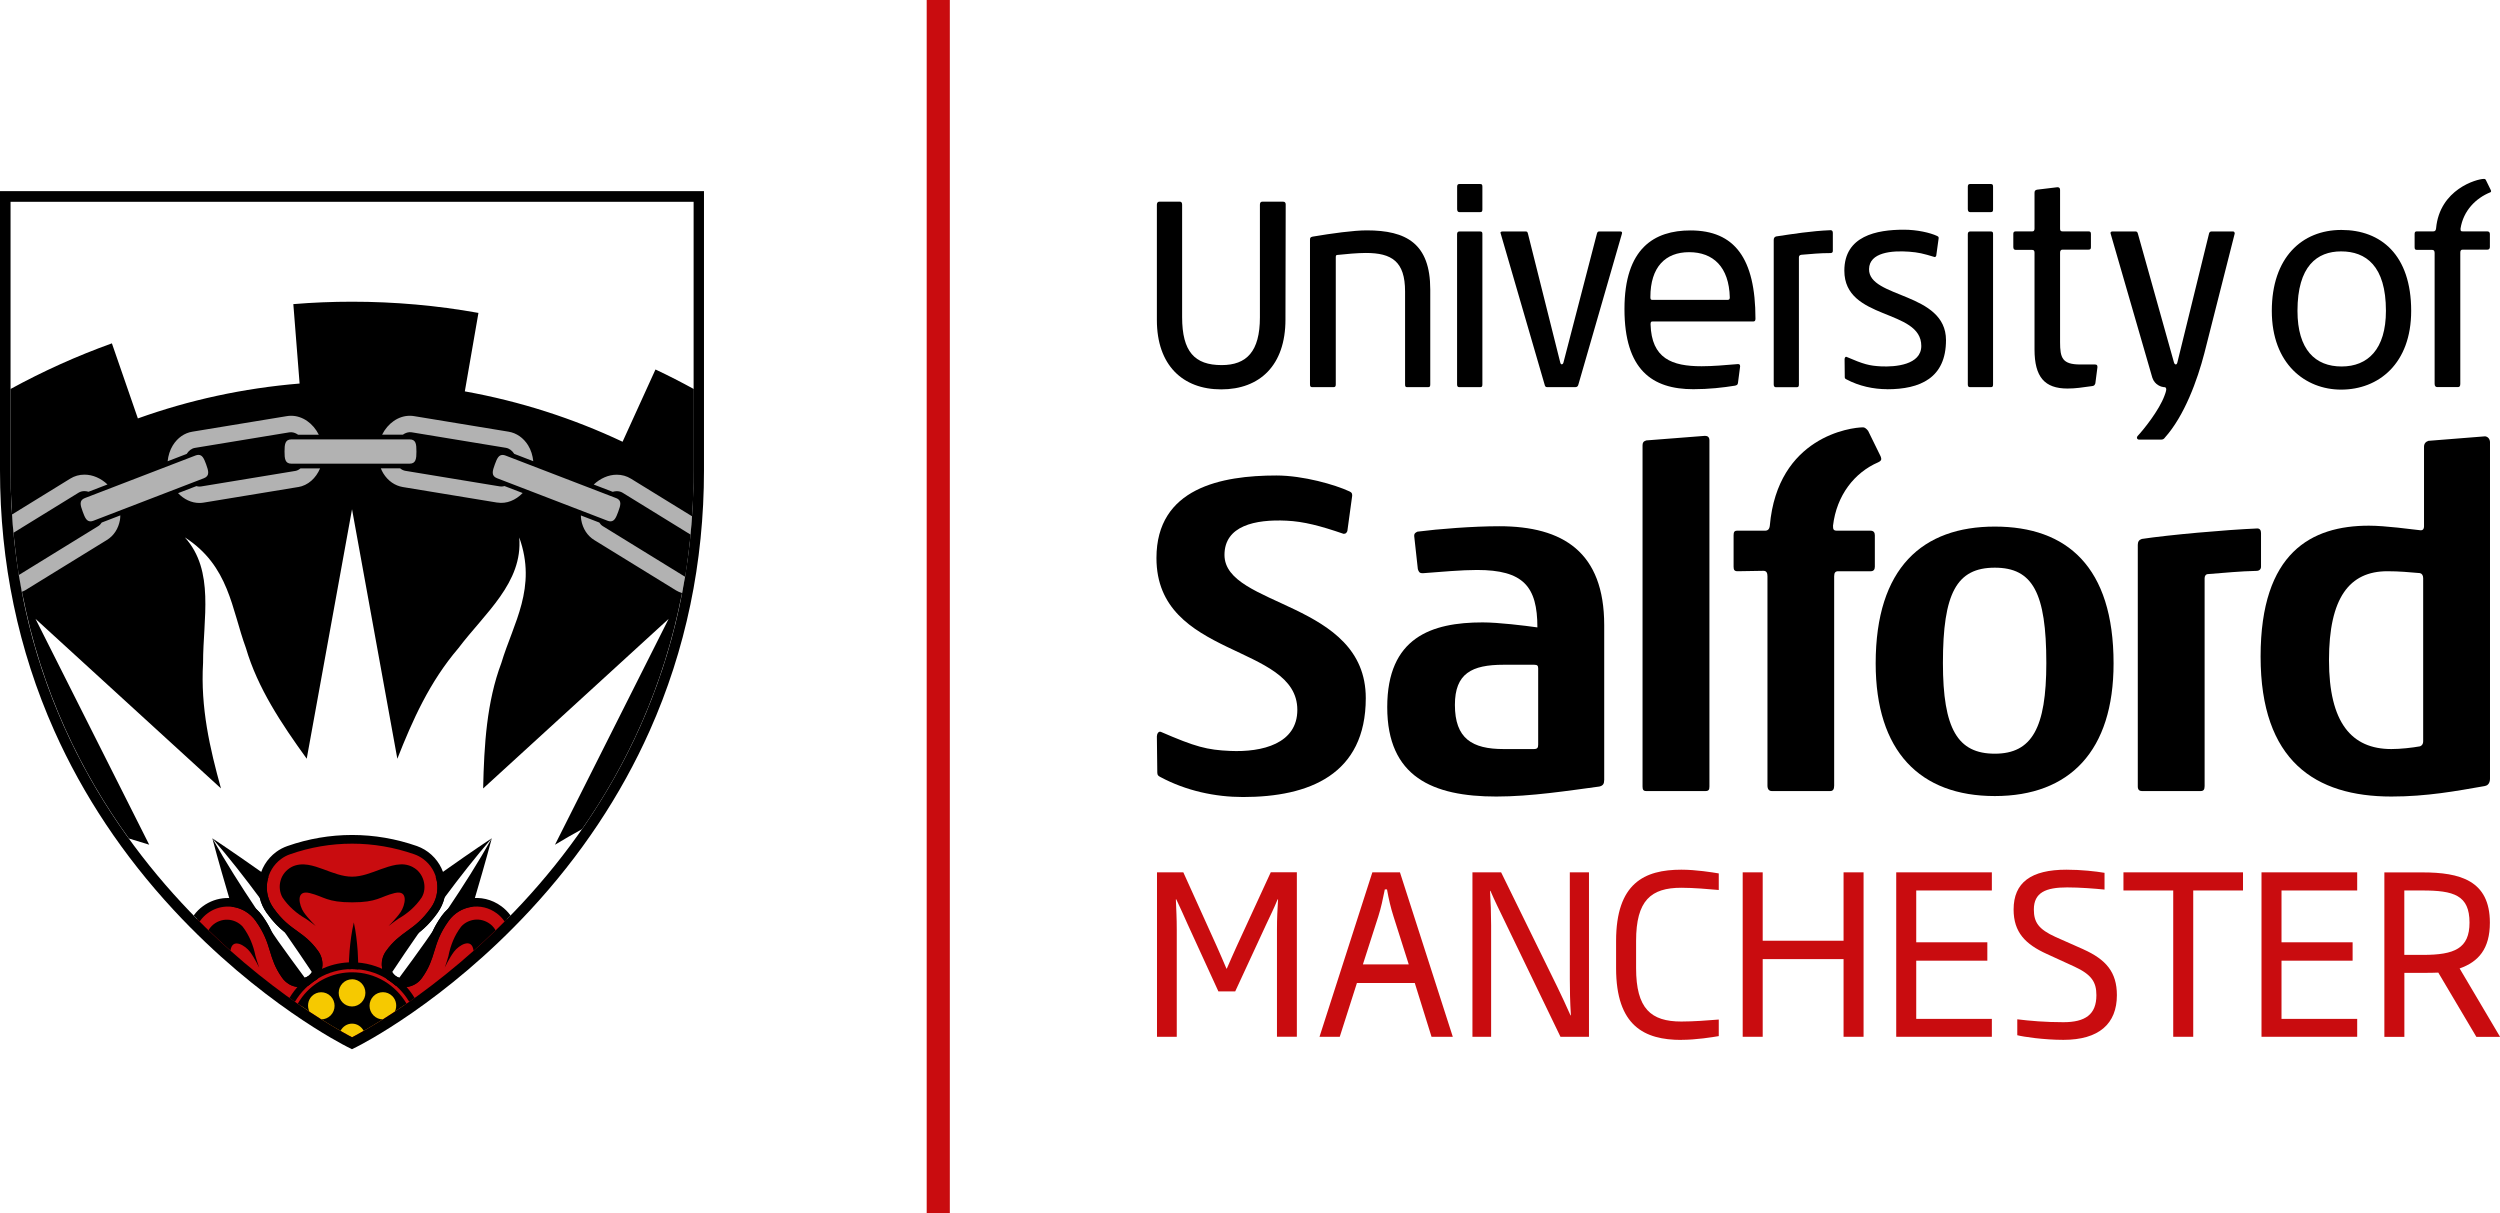 <?xml version="1.0" encoding="UTF-8"?><svg id="Layer_2" xmlns="http://www.w3.org/2000/svg" viewBox="0 0 414.89 201.3"><defs><style>.cls-1{fill:#c90c0f;}.cls-2{fill:#f6c900;}.cls-3{fill:#b2b2b2;}</style></defs><g id="Layer_1-2"><path class="cls-1" d="M211.92,172.06v-17.74c0-1.98.07-3.2.18-5.07h-.07c-.61,1.51-1.26,2.79-1.91,4.19l-5.13,11.09h-2.79l-5.08-11.09c-.61-1.4-1.26-2.79-1.91-4.19h-.07c.07,1.87.15,3.05.15,5.07v17.74h-3.28v-27.29h4.37l5.56,12.3c.54,1.17,1.08,2.5,1.59,3.67h.07c.51-1.21,1.12-2.53,1.66-3.75l5.63-12.23h4.33v27.29h-3.28Z"/><path class="cls-1" d="M237.57,172.06l-2.78-8.93h-9.6l-2.85,8.93h-3.36l8.77-27.29h4.58l8.77,27.29h-3.54ZM231.26,152.08c-.47-1.47-.79-2.86-1.08-4.48h-.36c-.33,1.62-.61,3.01-1.08,4.48l-2.56,7.97h7.61l-2.53-7.97Z"/><path class="cls-1" d="M258.97,172.06l-9.45-19.58c-.65-1.36-1.48-3.01-2.17-4.63h-.07c.11,1.8.18,3.78.18,5.69v18.52h-3.1v-27.29h4.76l9.35,19.07c.65,1.32,1.51,3.19,2.16,4.66h.07c-.14-2.17-.18-4.3-.18-5.99v-17.74h3.18v27.29h-4.73Z"/><path class="cls-1" d="M279.03,172.58c-6.14,0-10.83-2.32-10.83-11.9v-4.52c0-9.59,4.69-11.83,10.83-11.83,2.45,0,5.12.44,6.21.62v2.75c-1.66-.15-4.22-.37-6.21-.37-5.05,0-7.51,2.1-7.51,8.82v4.52c0,6.72,2.45,8.86,7.51,8.86,1.98,0,4.55-.19,6.21-.33v2.75c-1.08.18-3.75.62-6.21.62"/><polygon class="cls-1" points="305.95 172.06 305.95 159.17 292.53 159.17 292.53 172.06 289.21 172.06 289.21 144.77 292.53 144.77 292.53 156.12 305.95 156.12 305.95 144.77 309.27 144.77 309.27 172.06 305.95 172.06"/><polygon class="cls-1" points="314.69 172.06 314.69 144.77 330.56 144.77 330.56 147.78 318.01 147.78 318.01 156.38 329.81 156.38 329.81 159.43 318.01 159.43 318.01 169.09 330.56 169.09 330.56 172.06 314.69 172.06"/><polygon class="cls-1" points="363.98 147.78 363.98 172.06 360.66 172.06 360.66 147.78 352.4 147.78 352.4 144.77 372.24 144.77 372.24 147.78 363.98 147.78"/><polygon class="cls-1" points="375.31 172.06 375.31 144.77 391.19 144.77 391.19 147.78 378.63 147.78 378.63 156.38 390.43 156.38 390.43 159.43 378.63 159.43 378.63 169.09 391.19 169.09 391.19 172.06 375.31 172.06"/><path class="cls-1" d="M410.96,172.06l-6.31-10.65c-.72.04-1.73.04-2.53.04h-3.1v10.62h-3.32v-27.29h6.32c6.21,0,11.19,1.32,11.19,8.34,0,4.37-1.91,6.5-5.02,7.6l6.71,11.35h-3.93ZM402.01,147.78h-3v10.69h3.1c5.23,0,7.72-1.06,7.72-5.36,0-4.56-2.63-5.33-7.83-5.33"/><path class="cls-1" d="M345.76,157.55l-4.62-2.05c-2.85-1.29-3.61-2.46-3.61-4.56,0-2.83,1.99-3.67,5.52-3.67,2.1,0,4.51.19,6.21.36v-2.78c-1.46-.25-3.89-.52-6.32-.52-5.88,0-8.77,2.13-8.77,6.61,0,3.78,1.95,5.76,5.52,7.38l4.58,2.1c2.85,1.32,3.64,2.57,3.64,4.74,0,3.2-1.84,4.48-5.48,4.48-3.03,0-5.52-.22-7.65-.48v2.64c.97.26,4.4.77,7.65.77,5.92,0,8.88-2.68,8.88-7.42,0-3.82-1.8-5.91-5.56-7.6"/><path d="M206.28,132.27c-4.61,0-9.44-1.03-13.69-3.31-.36-.19-.53-.3-.53-.76l-.07-5.98c0-.37.24-.93.67-.76,5.76,2.49,7.62,2.99,11.49,3.16,5.35.24,11.15-1.21,11.15-6.81,0-11.05-23.38-8.48-23.38-25.2,0-11.65,10.82-13.7,19.9-13.7,4.48,0,9.74,1.53,12.11,2.63.33.15.47.3.47.61v.15l-.8,5.83c-.13.3-.27.45-.53.45-.07,0-.07.02-.13,0-3.79-1.3-6.57-2.04-9.44-2.17-5.2-.25-10.29.84-10.29,5.68,0,8.7,23.45,7.64,23.45,23.76,0,12.71-9.42,16.42-20.37,16.42"/><path d="M266.22,129.47c0,.53-.13.91-.8,1.06-5.08.68-11.36,1.66-17.1,1.66-10.55,0-18.1-3.26-18.1-14.83s7.34-14.07,15.83-14.07c2.61,0,6.95.53,9.09.83,0-6.81-2.34-9.53-10.02-9.53-2.54,0-6.01.31-8.89.53h-.19c-.47,0-.6-.23-.74-.68l-.6-5.45v-.15c0-.3.2-.45.54-.61,3.47-.45,9.29-.9,13.56-.9,10.62,0,17.43,4.31,17.43,16.42v25.73ZM255.27,110.93c0-.45-.13-.61-.67-.61h-5.07c-5.28,0-8.08,1.44-8.08,6.66,0,5.6,2.87,7.33,8.08,7.33h5.01c.6,0,.73-.22.73-.75v-12.64Z"/><path d="M283.01,131.28h-9.81c-.47,0-.61-.23-.61-.75v-56.61c0-.45.13-.67.61-.83l9.75-.76c.47,0,.74.23.74.76v57.44c0,.53-.13.75-.67.75"/><path d="M331.05,132.11c-12.42,0-19.77-7.42-19.77-22.02,0-15.89,7.81-22.7,19.77-22.7s19.71,6.66,19.71,22.7c0,14.53-7.28,22.02-19.71,22.02M331.05,94.21c-6.34,0-8.61,4.24-8.61,15.82,0,10.97,2.47,15.05,8.61,15.05s8.55-4.24,8.55-15.05c0-11.66-2.27-15.82-8.55-15.82"/><path d="M412.36,130.45c-4.74.83-9.62,1.74-15.49,1.74-12.63,0-21.71-5.9-21.71-23.23s8.48-21.72,17.97-21.72c2.74,0,7.08.6,8.55.76h.14c.26,0,.46-.23.46-.61v-13.24c0-.53.27-.83.73-.99l9.42-.75c.53.08.8.53.8.98v55.84c0,.61-.27,1.13-.87,1.21M401.6,95.11c-1.8-.15-3.4-.31-5.4-.31-6.29,0-9.69,4.39-9.69,14.76s3.74,14.75,10.35,14.75c1.53,0,3.47-.22,4.74-.45.41-.15.54-.46.54-.83v-27.09c0-.46-.21-.76-.54-.83"/><path d="M374.48,94.74c-2.87.07-5.01.3-8.01.53-.4,0-.6.3-.6.68v34.5c0,.61-.2.83-.67.83h-9.75c-.4,0-.67-.22-.67-.75v-40.11c0-.52.2-.83.67-.98,4.54-.68,13.83-1.51,19.17-1.74.41,0,.61.3.61.76v5.6c0,.38-.27.68-.74.68"/><path d="M313.2,64.59c-2.28,0-4.68-.51-6.79-1.64-.18-.1-.26-.15-.26-.38l-.03-2.96c0-.19.12-.47.33-.38,2.86,1.23,3.78,1.47,5.7,1.57,2.38.12,6.7-.24,6.7-3.39,0-6.22-12.77-4.19-12.77-12.49,0-5.78,5.37-6.8,9.87-6.8,2.22,0,4.37.5,5.55,1.05.16.08.23.15.23.3v.08l-.4,2.89c-.07.15-.13.22-.26.22-.03,0,.03,0,0,0-1.93-.59-2.69-.77-4.25-.89-2.81-.21-6.6.09-6.64,2.89-.08,4.86,12.77,3.8,12.77,11.79,0,6.3-4.32,8.15-9.75,8.15"/><path d="M213.33,53.03c0,7.61-4.27,11.59-10.67,11.59s-10.67-4.03-10.67-11.5v-19.15c0-.32.16-.5.4-.5h3.43c.24,0,.36.18.36.5v18.65c0,5.75,2.08,7.97,6.56,7.97,4.15,0,6.35-2.26,6.35-7.92v-18.7c0-.32.12-.5.4-.5h3.44c.28,0,.44.14.44.45l-.04,19.1Z"/><path d="M237.01,64.25h-3.47c-.28,0-.36-.09-.36-.45v-15.44c0-4.97-2.2-6.38-6.51-6.38-1.36,0-3.36.18-4.63.32-.32,0-.36.09-.36.45v21.05c0,.36-.12.45-.4.45h-3.48c-.28,0-.4-.09-.4-.45v-23.99c0-.36.07-.45.43-.54,3.2-.54,6.8-1.04,8.99-1.04,6.55,0,10.54,2.17,10.54,9.82v15.75c0,.32-.08.45-.36.45"/><path d="M246.01,34.75c0,.32-.08.45-.35.45h-3.48c-.2,0-.36-.14-.36-.5v-3.71c0-.32.12-.45.36-.45h3.48c.28,0,.35.13.35.45v3.76ZM245.65,64.25h-3.48c-.24,0-.36-.13-.36-.45v-24.94c0-.27.12-.45.4-.45h3.4c.32,0,.4.13.4.4v24.99c0,.32-.08.45-.35.45"/><path d="M268.86,38.41h-3.43c-.24,0-.32.09-.4.32l-5.57,21.45c-.06.19-.15.26-.26.3-.11-.03-.2-.09-.25-.25l-5.38-21.46c-.08-.27-.12-.36-.4-.36h-3.76c-.28,0-.4.09-.4.22,0,.05.03.06.04.13l7.28,25.04c.08.32.16.45.44.45h4.63c.32,0,.48-.13.56-.49l7.2-24.95s.03-.13.03-.18c0-.14-.12-.22-.31-.22"/><path d="M290.98,53.35h-16.7c-.24,0-.36.04-.36.46.16,5.7,3.56,6.97,8.47,6.97,1.84,0,3.88-.18,6.03-.36.16,0,.36.04.36.32v.09l-.36,2.76c-.08.32-.2.32-.48.41-1.96.32-4.36.59-6.92.59-6.83,0-11.43-3.21-11.43-13.31s4.96-13.04,10.95-13.04c7.32,0,10.79,4.62,10.79,14.66,0,.32-.12.45-.36.45M280.32,41.85c-3.92,0-6.43,2.44-6.43,7.47,0,.36.08.45.36.45h12.38c.28,0,.44-.05.44-.4-.12-5.08-2.76-7.52-6.75-7.52"/><path d="M330.76,34.75c0,.32-.08.45-.36.45h-3.47c-.2,0-.36-.14-.36-.5v-3.71c0-.32.12-.45.36-.45h3.47c.28,0,.36.13.36.45v3.76ZM330.4,64.25h-3.47c-.24,0-.36-.13-.36-.45v-24.94c0-.27.12-.45.4-.45h3.39c.32,0,.4.13.4.4v24.99c0,.32-.08.45-.36.45"/><path d="M347.71,63.67c-.09.27-.21.36-.48.4-1.72.23-2.72.41-4.12.41-3.79,0-5.47-1.91-5.47-6.48v-16.07c0-.32-.12-.46-.4-.46h-2.72c-.28,0-.4-.17-.4-.49v-2.18c0-.27.12-.4.4-.4h2.76c.24,0,.36-.14.36-.46v-5.92c0-.32.08-.45.4-.54l3.4-.41c.28,0,.44.13.44.45v6.42c0,.32.09.46.41.46h4.31c.32,0,.4.14.4.45v2.17c0,.28-.08.41-.4.41h-4.31c-.28,0-.41.18-.41.5v14.85c0,2.62.36,3.71,3.36,3.71h2.44c.36,0,.4.18.4.46l-.35,2.71Z"/><path d="M303.76,42c-1.76,0-3.08.14-4.79.28-.32.04-.43.18-.43.45v21.08c0,.32-.08.45-.36.45h-3.47c-.2,0-.35-.13-.35-.45v-23.98c0-.32.12-.5.39-.59,2.72-.41,5.83-.91,9.06-1.04.24,0,.36.18.36.45v2.99c0,.22-.12.36-.4.36"/><path d="M370.56,38.41h-3.55c-.2,0-.36.14-.4.32l-5.27,21.45c-.05.2-.14.28-.24.31-.13-.03-.26-.11-.32-.35l-6-21.41c-.08-.27-.2-.32-.44-.32h-3.72c-.2,0-.37.06-.37.25,0,0,.02.07.02.11l6.92,23.91c.41,1.25,1.56,1.54,1.9,1.57h.1c.24,0,.31.17.31.41,0,0-.02.33-.29,1-.87,2.4-3.48,5.67-4.5,6.74-.04.1-.08.18-.08.23,0,.18.16.32.32.32h3.76c.24,0,.44-.13.56-.32,3.25-3.62,5.4-9.55,6.56-14.03l5.03-19.83v-.04c0-.18-.11-.32-.28-.32"/><path d="M309.19,70.92c-1.97,0-14.18,1.53-15.48,16.32-.07.6-.34.83-.8.83h-4.61c-.47,0-.6.23-.6.76v5.22c0,.53.14.75.67.75l4.28-.07c.53,0,.67.38.67.91v34.73c0,.6.26.91.73.91h9.68c.47,0,.66-.3.66-.91v-34.73c0-.61.21-.84.67-.84h5.41c.47,0,.67-.3.67-.75v-5.22c0-.45-.2-.76-.73-.76h-5.54c-.61,0-.67-.23-.67-.83.59-5.04,3.56-8.82,7.5-10.52,0,0,.07-.03.2-.11.04-.02.07-.05.1-.07.04-.03.08-.06.1-.1h0s.03-.04.05-.07c.02-.02.03-.05.04-.07,0,0,0-.01,0-.02.03-.13.02-.28-.07-.49,0,0-.03-.07-.07-.16l-2.02-4.12c-.28-.36-.57-.59-.83-.59"/><path d="M388.52,64.66c-5.91,0-11.5-4.24-11.5-13.07s4.98-13.43,11.55-13.43,11.58,4.15,11.58,13.43c0,8.74-5.39,13.07-11.63,13.07M388.52,41.72c-3.98,0-7.24,2.43-7.24,9.86,0,6.49,2.98,9.24,7.32,9.24s7.36-2.84,7.36-9.24c0-7.48-3.34-9.86-7.44-9.86"/><path d="M412.2,29.69c-1.14.01-7.33,1.7-7.92,8.23-.04.36-.2.48-.47.48h-2.73c-.28,0-.36.14-.36.46v2.16c0,.32.08.45.39.45h2.53c.32,0,.4.23.4.54v21.69c0,.36.16.54.44.54h3.43c.28,0,.39-.18.39-.54v-21.77c0-.36.12-.5.4-.5h4.11c.27,0,.4-.18.4-.45v-2.12c0-.27-.12-.46-.43-.46h-4.08c-.36,0-.36-.13-.36-.48.47-2.97,2.54-5.04,4.95-6.01.08-.03.19-.15.06-.39l-.82-1.67c-.1-.16-.22-.17-.33-.16"/><rect class="cls-1" x="153.79" width="3.84" height="201.3"/><path class="cls-1" d="M58.42,172.38s12.53-6.25,25.8-19.7c-.04-.05-.07-.1-.1-.15-.37-.49-.8-.93-1.31-1.31-2.86-2.11-6.87-1.46-8.95,1.45-2.91,4.08-2.01,6.09-4.39,9.43-.98,1.37-2.86,1.67-4.2.68-1.35-1-1.64-2.91-.67-4.28,2.38-3.33,4.54-3.09,7.45-7.17,2.08-2.91,1.44-6.99-1.42-9.11-.53-.39-1.09-.69-1.67-.89-3.3-1.16-6.85-1.8-10.53-1.8-3.69,0-7.23.64-10.53,1.8-.58.2-1.15.49-1.67.88-2.87,2.12-3.5,6.2-1.43,9.12,2.91,4.08,5.07,3.83,7.45,7.17.98,1.37.68,3.28-.67,4.28-1.35.99-3.23.69-4.2-.68-2.38-3.34-1.48-5.35-4.39-9.43-2.08-2.91-6.08-3.56-8.95-1.45-.51.38-.94.82-1.31,1.3-.04.05-.07.1-.11.15,13.28,13.46,25.8,19.7,25.8,19.7"/><path class="cls-2" d="M67.11,166.81c-1.78-2.91-4.92-4.86-8.54-4.86s-6.86,2.02-8.62,5.01c5.09,3.49,8.47,5.18,8.47,5.18,0,0,3.47-1.73,8.69-5.33"/><path class="cls-3" d="M83.41,75.39c-.93,0-1.27.91-1.6,1.79-.34.93-.82,2.2.56,2.74l.23.09-15.05-2.48h.43c1.47,0,1.47-1.36,1.47-2.36,0-.88-.01-1.93-.88-2.25l15.26,2.51s.08.05.12.06c-.19-.07-.38-.11-.55-.11M33.74,80.01l.23-.09c1.38-.53.91-1.8.56-2.74-.33-.88-.67-1.79-1.6-1.79-.17,0-.36.04-.55.11.04-.01.08-.06.12-.06l15.28-2.51c-.88.33-.89,1.41-.89,2.25,0,.99,0,2.36,1.47,2.36h.43l-15.05,2.48ZM114.49,89.92c.17-1.64.3-3.3.4-4.99l-9.78-6.02c-2.49-1.53-5.78-.74-7.83,1.71l-7.88-3.03c.04-3.27-1.97-6.1-4.87-6.58l-15.67-2.58c-2.82-.46-5.52,1.43-6.58,4.38h-8.26c-1.05-2.95-3.76-4.84-6.57-4.38l-15.67,2.58c-2.91.48-4.91,3.31-4.87,6.58l-7.88,3.03c-2.05-2.45-5.34-3.24-7.83-1.71l-9.29,5.72c.1,1.69.24,3.35.4,4.99l11.17-6.87c.08-.05.19-.05.29-.07-1.1.57-.7,1.7-.36,2.63.33.88.67,1.8,1.6,1.8.16,0,.33-.04.51-.11l-12.55,7.73c.24,1.57.52,3.1.82,4.62.26-.11.53-.21.78-.36l13.58-8.36c1.88-1.16,2.8-3.34,2.64-5.63l7.6-2.92c1.34,1.79,3.4,2.81,5.53,2.46l15.67-2.58c2.23-.37,3.92-2.13,4.57-4.41h7.97c.66,2.27,2.34,4.04,4.57,4.41l15.67,2.58c2.13.35,4.19-.67,5.53-2.46l7.6,2.92c-.16,2.29.76,4.48,2.64,5.63l13.58,8.36c.4.24.82.42,1.25.55.3-1.48.58-2.98.82-4.51l-13.02-8.01c.18.06.35.11.51.11.93,0,1.27-.91,1.6-1.8.34-.92.74-2.05-.36-2.63.1.02.21.02.29.07l11.65,7.17Z"/><path d="M67.15,165.13c-.54-.69-1.15-1.32-1.83-1.86.68.55,1.29,1.17,1.83,1.86"/><path d="M60.18,160.97c.33.05.65.12.97.2-.32-.08-.64-.15-.97-.2"/><path d="M67.35,165.4c.2.27.39.56.57.85-.18-.29-.36-.58-.57-.85"/><path d="M63.92,162.31c-.75-.44-1.56-.79-2.4-1.04.85.25,1.65.6,2.4,1.04"/><path d="M59.78,160.91c-.45-.06-.9-.09-1.36-.09-2.69,0-5.15.97-7.07,2.58,1.92-1.61,4.39-2.59,7.07-2.58.46,0,.92.04,1.36.09"/><path d="M65.05,163.06c-.27-.2-.55-.39-.83-.57.28.18.56.37.83.57"/><path d="M68.53,143.91c-.43-.23-.89-.38-1.39-.44-.43-.06-.96-.01-1.4.05-.9.16-1.75.45-2.56.74-1.61.6-3.18,1.23-4.75,1.23-1.58,0-3.15-.63-4.76-1.23-.81-.3-1.65-.59-2.56-.74-.9-.15-1.94-.08-2.79.4-.85.48-1.51,1.28-1.76,2.24-.26.92-.15,1.95.32,2.78,1.01,1.51,2.36,2.66,3.85,3.52,0,0-.02-.01-.02-.02,0,0,.02.01.03.02.51.35,1.07.74,1.66,1.22h0s-1.27-1.24-2-2.3c-.73-1.07-1.43-3.77,1-3.17,2.43.6,2.82,1.54,7.04,1.54s4.61-.94,7.04-1.54c2.43-.6,1.73,2.1,1,3.17-.73,1.07-2,2.3-2,2.3h0c.58-.47,1.14-.86,1.65-1.22h0c1.5-.86,2.84-2.01,3.86-3.53.98-1.66.32-4.08-1.46-5.01"/><path d="M58.42,160.82c.35,0,.7.04,1.04.07-.02-1.01-.03-2.03-.1-3.04-.12-1.59-.29-3.18-.64-4.77-.37,1.59-.57,3.17-.71,4.76-.09,1-.11,2.01-.14,3.01.18,0,.36-.03.54-.03"/><path d="M81.62,139.11h0c-2.27,4.05-4.75,7.94-7.32,11.77-.36.33-.7.71-1.01,1.13-.66.93-1.11,1.74-1.47,2.51-.37.54-.74,1.08-1.11,1.61-1.45,2.06-2.94,4.1-4.44,6.12-.21-.07-.42-.14-.61-.28-.24-.18-.43-.4-.58-.64,1.38-2.09,2.79-4.16,4.22-6.22.1-.13.19-.27.29-.4.92-.74,1.92-1.69,3-3.21.54-.76.92-1.6,1.14-2.48,2.51-3.38,5.11-6.71,7.88-9.91-3.14,2.09-6.23,4.25-9.31,6.43.08.26.16.53.21.8.24,1.54-.12,3.08-1.02,4.33-1.46,2.05-2.72,2.95-3.94,3.83-1.13.82-2.31,1.66-3.51,3.34-1.02,1.44-.89,3.36.19,4.65.48.3.93.64,1.36,1.01,1.57.68,3.41.2,4.43-1.24,1.2-1.68,1.63-3.08,2.04-4.43.44-1.45.9-2.95,2.36-5,.98-1.37,2.43-2.18,3.97-2.36,1.11-3.77,2.21-7.55,3.23-11.36h0Z"/><path d="M47.94,163.31c1.02.61,2.23.65,3.3.2.43-.38.9-.71,1.39-1.02,1.08-1.29,1.2-3.21.18-4.64-1.2-1.68-2.37-2.53-3.5-3.34-1.23-.88-2.49-1.78-3.94-3.83-.9-1.26-1.26-2.8-1.02-4.33.04-.28.13-.55.21-.81-3.08-2.17-6.17-4.33-9.32-6.42h0c2.77,3.2,5.37,6.53,7.88,9.92.22.88.59,1.72,1.13,2.47,1.08,1.51,2.07,2.46,2.98,3.19.1.14.2.28.3.42,1.43,2.05,2.84,4.13,4.23,6.21-.15.24-.34.46-.58.64-.19.14-.4.21-.61.28-1.5-2.02-2.98-4.06-4.44-6.11-.37-.53-.73-1.07-1.1-1.6-.36-.77-.81-1.59-1.48-2.53-.3-.42-.64-.8-1.01-1.14-2.56-3.83-5.04-7.72-7.31-11.77h0s0,0,0,0c1.01,3.81,2.12,7.6,3.23,11.37.77.09,1.54.34,2.24.75.68.41,1.27.95,1.73,1.6,1.46,2.05,1.92,3.55,2.36,5,.41,1.35.83,2.75,2.03,4.43.3.43.68.77,1.12,1.04"/><path d="M102.23,82.65c.99.38.8,1.12.36,2.3-.36.97-.63,1.57-1.28,1.57-.15,0-.3-.03-.48-.1l-18.35-7.06c-.99-.38-.77-1.19-.36-2.29.36-.98.63-1.57,1.29-1.57.15,0,.3.03.48.1l18.35,7.06ZM82.53,83.41l-15.67-2.58c-1.32-.22-2.47-1.02-3.24-2.26-.17-.27-.3-.56-.42-.85h3.2c.26.22.56.37.89.42l15.66,2.58c.09.01.18.02.27.02.17,0,.34-.03.5-.08l3.02,1.16c-1.14,1.18-2.67,1.84-4.22,1.58M48.36,76.95c-1.06,0-1.14-.83-1.14-2.01s.08-2.02,1.14-2.02h19.61c1.06,0,1.14.76,1.14,2.02,0,1.18-.08,2.01-1.14,2.01h-19.61ZM49.47,80.83l-15.67,2.58c-.24.04-.47.06-.71.06h0c-1.33,0-2.58-.62-3.54-1.63l3.05-1.17c.16.05.33.08.5.08.09,0,.18,0,.27-.02l15.66-2.58c.3-.05.58-.21.84-.42h3.25c-.68,1.62-1.99,2.84-3.66,3.11M15.5,86.42c-.17.07-.33.1-.48.1-.65,0-.92-.59-1.28-1.57-.44-1.18-.63-1.92.36-2.3l18.35-7.06c.18-.07.33-.1.48-.1.65,0,.92.59,1.28,1.57.41,1.11.62,1.92-.36,2.3l-18.35,7.06ZM28.69,73.9c.77-1.24,1.92-2.05,3.24-2.26l15.67-2.58c.24-.04.47-.06.71-.06,1.91,0,3.66,1.26,4.6,3.15h-3.43c-.45-.32-.96-.48-1.46-.4l-15.67,2.58c-.56.09-1.03.47-1.37,1l-3.16,1.22c.1-.95.38-1.86.86-2.64M68.02,69c.24,0,.48.02.71.06l15.67,2.58c1.32.22,2.47,1.02,3.24,2.26.49.79.76,1.69.86,2.64l-3.16-1.22c-.34-.53-.81-.9-1.37-1l-15.67-2.58c-.49-.08-1,.08-1.45.4h-3.44c.94-1.88,2.69-3.14,4.6-3.14M108.78,61.32l-5.46,11.99c-8.22-3.88-17-6.71-26.18-8.36l2.26-13.02c-6.88-1.24-13.94-1.86-20.97-1.86h-.02c-3.24,0-6.51.13-9.73.4l1.04,13.18c-9.34.77-18.33,2.74-26.84,5.79l-4.31-12.46c-5.79,2.08-11.42,4.62-16.83,7.58v13.51c0,2.5.11,4.92.26,7.31l9.66-5.95c.71-.44,1.5-.66,2.36-.66,1.39,0,2.74.61,3.82,1.63l-3.15,1.21c-.22-.06-.44-.11-.66-.11-.36,0-.7.09-.98.26l-10.8,6.65c.22,2.39.5,4.74.87,7.02l13.22-8.14c.23-.14.39-.35.54-.57l3.09-1.19c-.01.26-.02.51-.06.76-.26,1.45-1.03,2.63-2.18,3.33l-13.58,8.36c-.16.1-.34.14-.5.22,3.16,16.59,9.95,30.17,17.74,40.95,1.12.35,2.24.7,3.37,1.03-.02.02-.03.05-.05.07.02-.02.04-.04.06-.07h-.01S5.89,102.7,5.89,102.7l30.78,28.14c-1.84-6.65-3.41-13.4-2.97-20.84-.01-7.29,1.98-15.27-3.02-20.82,7.37,4.74,7.75,11.89,10.13,18.36,1.94,6.62,5.88,12.54,10.09,18.37-.02,0-.04.01-.05.02.02,0,.04,0,.05-.01h0s7.52-41.41,7.52-41.41l7.52,41.41c2.53-6.41,5.33-12.73,10.14-18.36,4.36-5.78,10.72-10.87,10.09-18.37,3,8.33-.99,14.24-2.97,20.84-2.43,6.45-2.86,13.59-3.02,20.82,0,0,0,0-.01,0,0,0,0,0,.01,0h0s30.78-28.14,30.78-28.14l-18.86,37.48h-.01s.04.05.06.07c-.02-.02-.03-.05-.05-.07,1.48-.89,2.97-1.76,4.49-2.59,7.29-10.47,13.57-23.48,16.59-39.18-.34-.11-.66-.24-.97-.43l-13.58-8.36c-1.14-.7-1.92-1.89-2.17-3.33-.05-.25-.05-.51-.06-.76l3.06,1.18c.15.24.34.45.57.59l13.58,8.36s.07.03.1.04c.37-2.27.66-4.61.89-6.99l-11.28-6.95c-.28-.17-.62-.26-.97-.26-.22,0-.44.05-.67.11l-3.15-1.21c1.08-1.01,2.43-1.63,3.82-1.63.85,0,1.65.22,2.36.66l10.14,6.24c.17-2.49.29-5.01.29-7.61v-13.51c-2.08-1.14-4.18-2.22-6.33-3.23"/><path d="M84.67,151.85c-.42-.56-.91-1.04-1.45-1.44-3.22-2.38-7.62-1.61-9.92,1.6-1.59,2.24-2.11,3.93-2.55,5.42-.4,1.3-.77,2.52-1.83,4.02-.75,1.05-2.19,1.29-3.24.53-1.03-.77-1.26-2.25-.51-3.3,1.07-1.49,2.1-2.23,3.19-3.02,1.25-.9,2.67-1.92,4.26-4.16,1.12-1.56,1.57-3.47,1.27-5.38-.3-1.91-1.31-3.58-2.84-4.72-.19-.14-.38-.27-.58-.39-.4-.24-.83-.44-1.27-.6-3.47-1.21-7.09-1.84-10.76-1.84-3.66,0-7.28.62-10.75,1.84-.66.23-1.29.56-1.86.98-1.53,1.14-2.55,2.81-2.84,4.72-.3,1.91.15,3.82,1.27,5.38,1.59,2.24,3.01,3.25,4.26,4.16,1.09.78,2.12,1.52,3.18,3.02.75,1.05.52,2.53-.52,3.29-1,.74-2.5.51-3.23-.52-1.06-1.49-1.44-2.72-1.83-4.02-.45-1.49-.97-3.18-2.56-5.41-.58-.81-1.31-1.49-2.15-1.99-2.43-1.45-5.48-1.3-7.76.39-.55.4-1.04.89-1.45,1.45-.02.02-.03.05-.05.07.33.34.66.68.99,1.01.05-.07.1-.15.15-.22.34-.45.73-.84,1.17-1.16,1.84-1.36,4.29-1.48,6.25-.31.68.4,1.27.95,1.73,1.6,1.46,2.05,1.92,3.55,2.36,5,.41,1.35.83,2.75,2.03,4.43.3.43.68.77,1.12,1.04,1.02.61,2.23.65,3.3.2.43-.38.9-.71,1.39-1.02,1.08-1.29,1.2-3.21.18-4.64-1.2-1.68-2.37-2.53-3.5-3.34-1.23-.88-2.49-1.78-3.94-3.83-.9-1.26-1.26-2.8-1.03-4.33.24-1.54,1.06-2.89,2.29-3.8.46-.34.96-.61,1.5-.79,3.33-1.17,6.79-1.76,10.3-1.76,3.51,0,6.98.6,10.31,1.76.53.18,1.03.45,1.49.79,1.24.91,2.05,2.26,2.29,3.8.24,1.54-.12,3.08-1.02,4.34-1.46,2.05-2.72,2.95-3.94,3.83-1.13.82-2.31,1.66-3.5,3.34-1.02,1.44-.89,3.36.19,4.65.48.3.93.64,1.36,1.01,1.57.68,3.41.2,4.43-1.24,1.2-1.68,1.63-3.07,2.04-4.43.44-1.45.9-2.95,2.36-5,1.85-2.59,5.38-3.22,7.99-1.29.43.32.83.71,1.16,1.16.06.07.1.15.15.22.33-.33.66-.67.99-1.01-.02-.02-.03-.05-.05-.07"/><path d="M41.48,157.95c.77,1.03,1.54,2.64,1.54,2.64-.26-.72-.46-1.38-.63-1.98,0,0,0,0,0,0,0,0,0,0,0,0-.35-1.72-1.01-3.37-2.11-4.82-.63-.7-1.55-1.13-2.5-1.16-.96-.04-1.92.33-2.63,1.03-.21.21-.39.45-.55.71,1.23,1.19,2.45,2.33,3.65,3.4.29-2.25,2.48-.82,3.23.18"/><path d="M81.67,153.63c-.71-.68-1.67-1.06-2.64-1.02-.93.04-1.87.45-2.5,1.17-1.1,1.44-1.76,3.11-2.1,4.82,0-.01,0-.02.01-.03,0,0,0,.02,0,.03-.17.6-.37,1.26-.63,1.98,0,0,.76-1.62,1.54-2.65.75-1.01,2.97-2.45,3.24-.14,1.2-1.07,2.43-2.21,3.66-3.41-.17-.27-.35-.53-.58-.75"/><path d="M58.42,162.51c1.23,0,2.22,1.01,2.22,2.26,0,1.24-1,2.26-2.22,2.26-1.23,0-2.21-1.01-2.21-2.26,0-1.24.99-2.25,2.21-2.25M51.74,165.33c.86-.88,2.27-.88,3.14,0,.86.88.86,2.31,0,3.18-.43.44-.99.65-1.55.66,1.29.81,2.34,1.43,3.18,1.91.37-.71,1.08-1.2,1.92-1.2.85,0,1.55.5,1.93,1.2.83-.48,1.89-1.1,3.17-1.91-.56,0-1.12-.22-1.55-.66-.87-.88-.87-2.31,0-3.19.87-.88,2.27-.88,3.14,0,.68.69.8,1.71.42,2.55.61-.41,1.26-.84,1.93-1.31-.9-1.51-2.15-2.81-3.69-3.73-1.61-.96-3.46-1.47-5.34-1.47-2.83,0-5.48,1.12-7.48,3.15-.61.62-1.11,1.32-1.54,2.05.67.46,1.31.9,1.92,1.3-.39-.84-.26-1.86.42-2.55"/><path d="M64.6,161.4c-1.87-1.11-4-1.7-6.17-1.7-3.26,0-6.33,1.3-8.64,3.64-.68.69-1.26,1.46-1.75,2.27.31.22.61.43.9.64,1.95-3.26,5.46-5.43,9.49-5.43,2.05,0,3.97.57,5.62,1.55,1.59.95,2.91,2.29,3.87,3.88.29-.2.59-.41.89-.63-1.03-1.71-2.46-3.17-4.2-4.22"/><path d="M116.85,31.72H0v46.34c0,15.27,3.03,29.81,9.01,43.21,4.78,10.71,11.44,20.72,19.8,29.74,14.22,15.35,28.25,22.43,28.84,22.73l.76.38.77-.38c.59-.29,14.62-7.38,28.84-22.73,8.36-9.02,15.02-19.03,19.8-29.74,5.98-13.4,9.01-27.94,9.01-43.21V31.72ZM115.11,33.49v44.57c0,65.84-56.68,94.08-56.68,94.08,0,0-56.68-28.25-56.68-94.08v-44.57h113.37Z"/></g></svg>